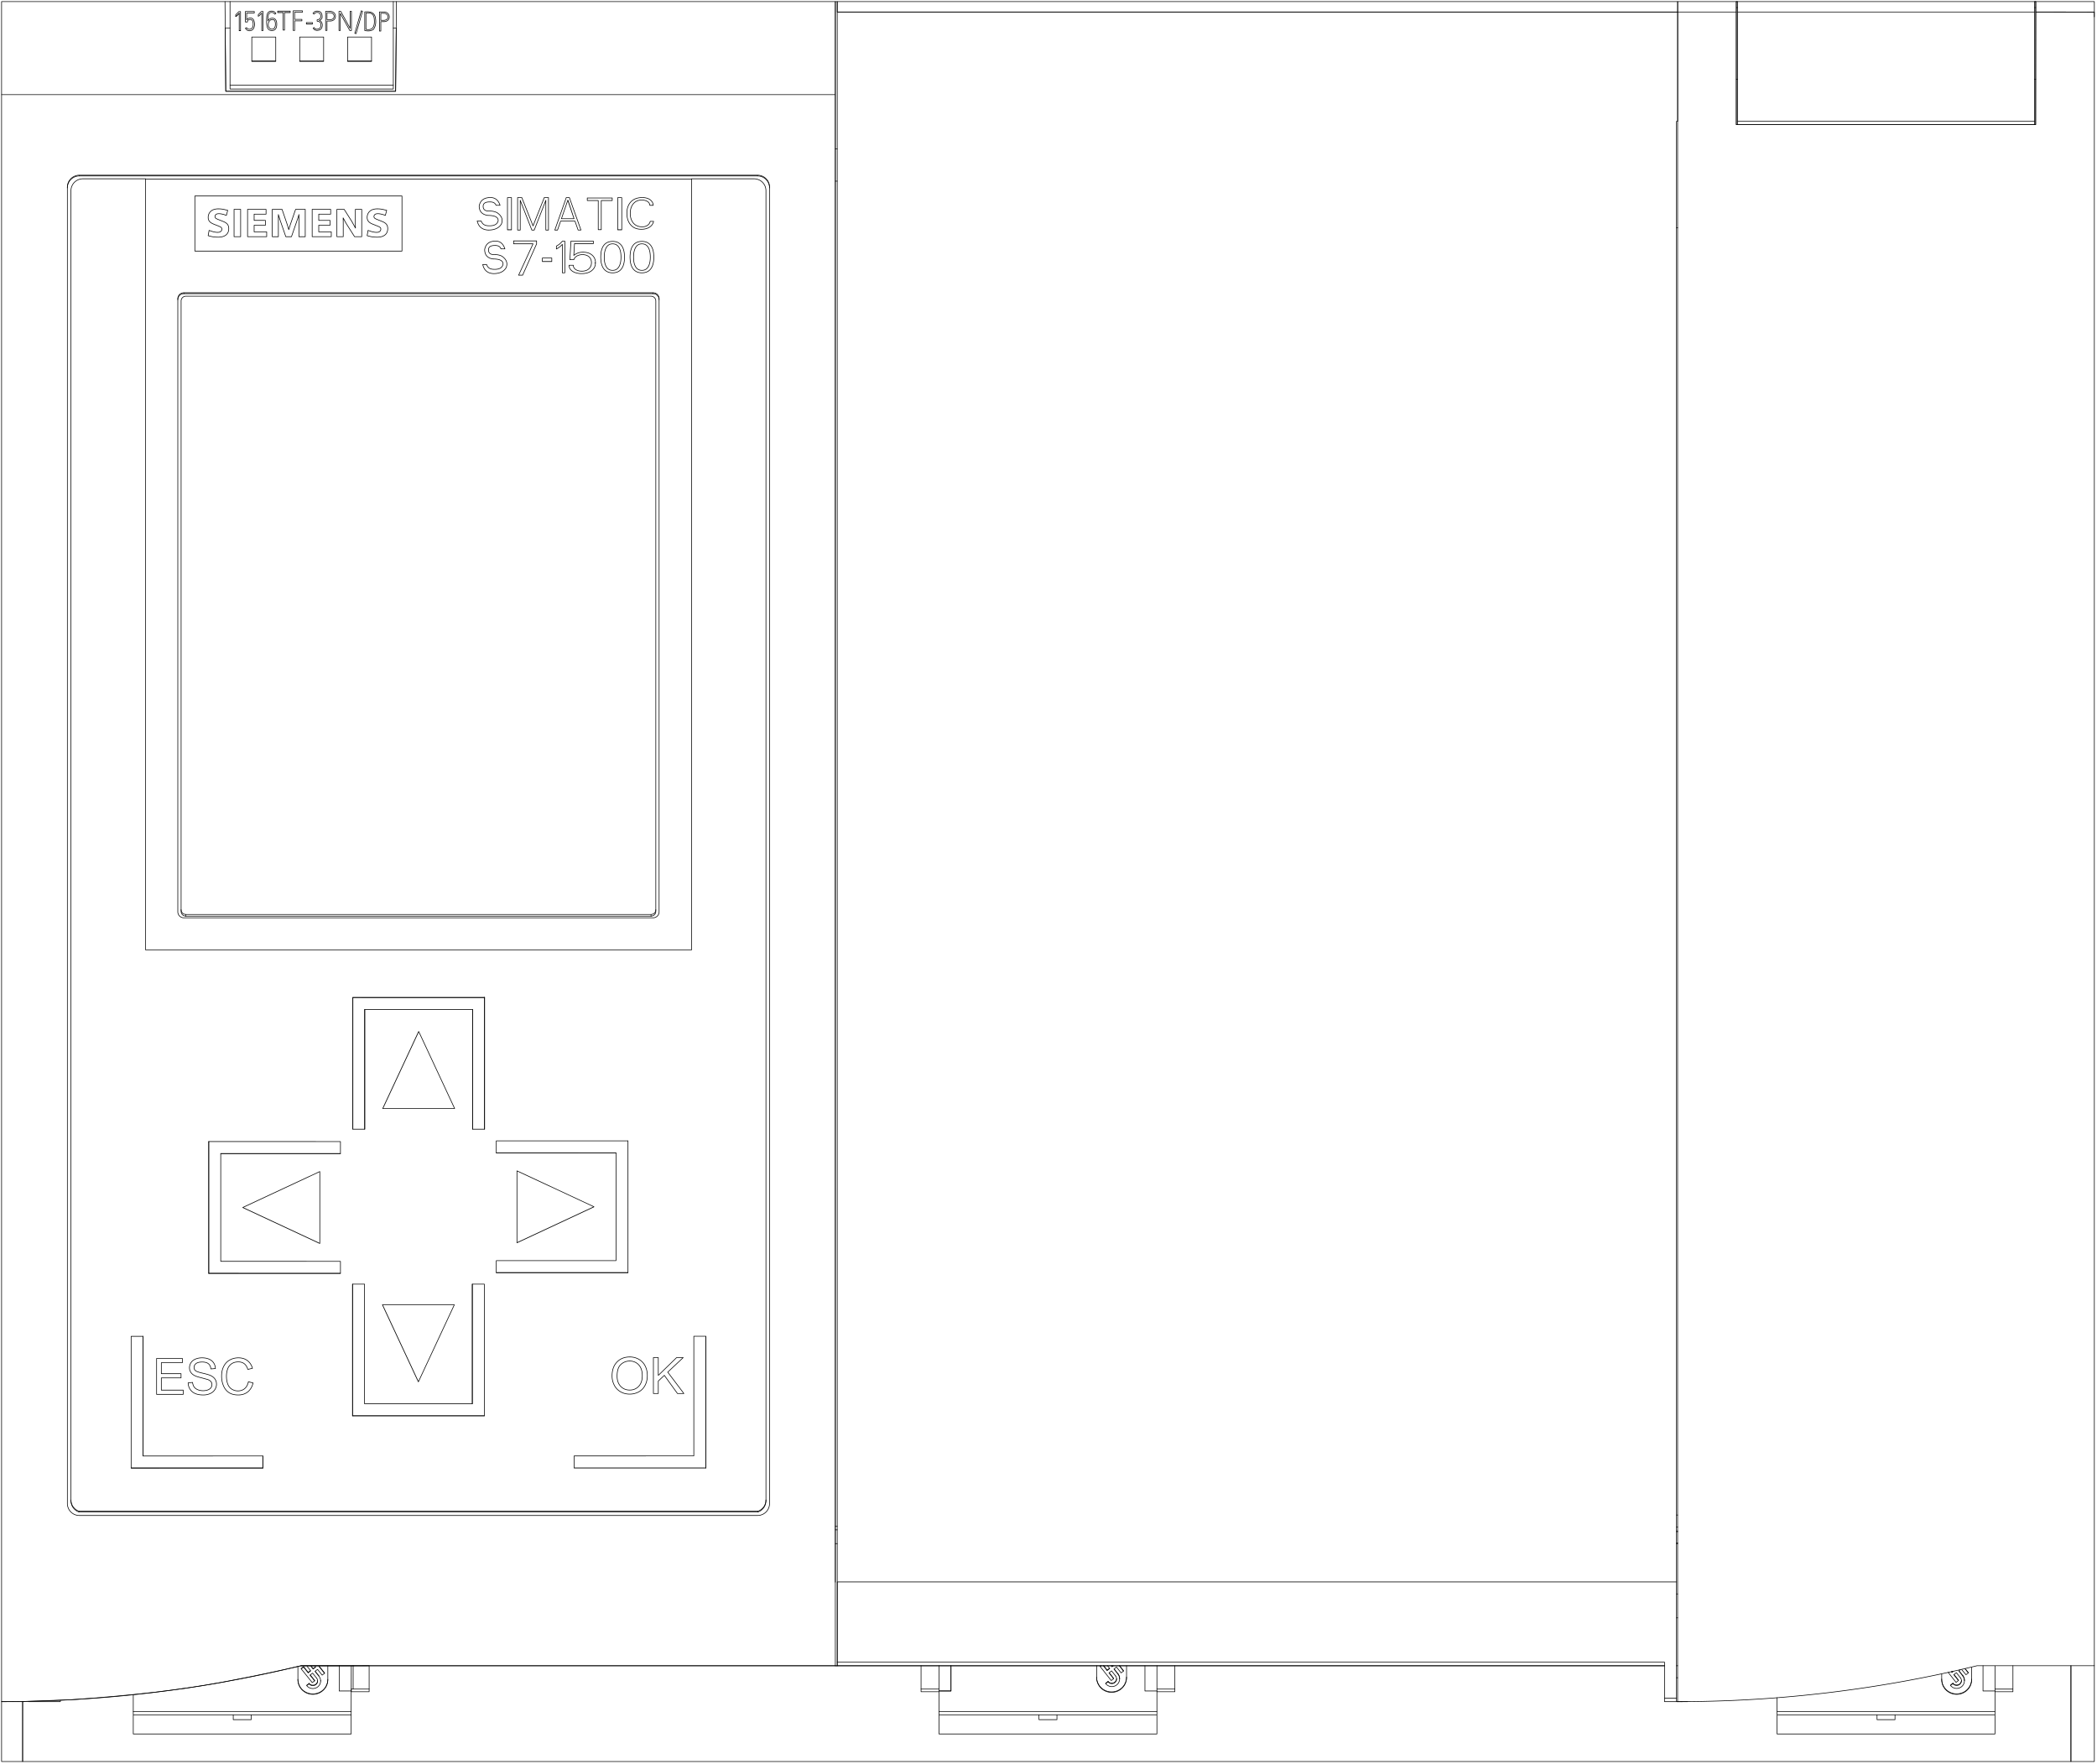 <svg xmlns="http://www.w3.org/2000/svg" viewBox="0 0 662 557" fill="#fff" fill-rule="evenodd" stroke="#000" stroke-linecap="round" stroke-linejoin="round"><style><![CDATA[.B{stroke-width:.2}.C{font-size:8px}.D{fill:#000}.E{stroke:none}]]></style><use href="#A" x=".5" y=".5"/><symbol id="A" overflow="visible"><g fill="none"><path d="M660.65 4.814v-1.5l-18.5-.031-.039 35.574h-94.488V0h-18.52v536.691h1.139m123.033-11.314l-.005 30.214H6.644l.006-18.964 1.531-.031q6.625-.281 14.125-.531 27.844-1.937 46.156-5.281 15.438-2.906 26-5.406h430.5" class="B"/><path stroke-width="0" d="M528.713 37.814h.438v498.875h-.437z"/><g class="B"><path d="M548.031 1.89h-.378l-.003 36.956h94.5l.031-38.844H547.65v1.875M72.117 8.315h-1.516l.174 19.999H124.4l.188-20h-.937M110.4 532.721v-7.344l5.632-.025v7.382m-74.457 1.783v5.322h68.787l.038-14.463H94.494"/><path d="M110.987 525.307v7.382"/><path d="M94.469 525.354c-7.759 1.888-15.547 3.538-23.363 4.952a399.73 399.73 0 0 1-23.533 3.538 399.72 399.72 0 0 1-23.702 2.132A399.67 399.67 0 0 1 0 536.693V0h70.528l.247 28.314h53.624L124.646 0h138.56v525.354H94.469"/></g><g class="B"><path d="M547.653 3.284h-18.52V0H263.811l-.005 3.283H547.65M106.583 525.354v7.965-7.965M0 536.692v18.899h6.644v-18.899M124.647 0h-.983v27.603H72.117V0h-1.589m571.236 3.284h-93.732V0h-.378"/><path d="M263.213 498.97L263.205 0h.607v3.284h265.323v34.511h-.378v498.898l.457-.004M263.812 3.284v522.093h-.599M548.031 3.284v35.573M123.663 26.421H72.116"/><path d="M86.551 18.753h-7.559m30.236 0h7.559m524.977 19.042h-93.732m-19.276 33.638h.378m1.056 465.26h2.096v-.016m-525.105-.053v.069H.053m524.924-1.134h3.779m-520.294 1.13l10.079.004.015-.379M45.43 56.007h172.422m329.801-31.44h.378M205.682 92.203a1.91 1.91 0 0 1 .625.106 1.9 1.9 0 0 1 .977.779 1.88 1.88 0 0 1 .241.586 1.91 1.91 0 0 1 .046.413m-151.936 0c0-.211.036-.425.106-.624s.175-.389.308-.553.295-.309.474-.421.381-.194.588-.241a1.9 1.9 0 0 1 .414-.046m-.851 194.479a1.46 1.46 0 0 0 .03.294l.037.143.051.14c.038.091.085.178.14.26l.088.12.099.111a1.47 1.47 0 0 0 .226.189l.128.077.273.112.145.036.296.029M242.438 58.813a3.76 3.76 0 0 0-.092-.825c-.093-.413-.258-.814-.483-1.171a3.8 3.8 0 0 0-.844-.945 3.81 3.81 0 0 0-1.11-.613 3.82 3.82 0 0 0-1.251-.212M21.902 473.008a3.74 3.74 0 0 0 .045.581 3.84 3.84 0 0 0 .133.566l.1.276.12.265a3.8 3.8 0 0 0 .298.498l.087.118.287.331a3.78 3.78 0 0 0 .435.384l.24.167.253.148a3.81 3.81 0 0 0 .536.235m536.068 58.879v4.383h68.787v-6.282m-587.716 6.282v1.011h68.787v-1.011m-68.787 1.012v6.047h68.787v-6.047"/><path d="M73.134 540.851v1.528h5.669v-1.528M263.811 56.693h-.605m.605-10.205h-.605m.605 435.969h-.605"/><path d="M263.811 481.358h-.605m.605 5.445h-.605m265.55-5.231h.378m-.378-3.794h.378m-.378 32.458h.378"/><path d="M528.756 502.677h.378m-.378-19.858h.378"/><path d="M528.756 483.039h.378m-.378 3.543h.378m0 .221h-.378m0 42.331h.378"/><path d="M528.756 525.355h.378m-.378-26.457H263.811v26.457h261.165M238.658 54.803v.243H24.548v-.243h214.11a3.84 3.84 0 0 1 .736.072l.359.089.351.125a3.81 3.81 0 0 1 .651.345l.152.106.147.114.275.248a3.76 3.76 0 0 1 .469.567l.1.157.092.161.158.332.125.345.05.178.041.181a3.72 3.72 0 0 1 .073.736v415.585c0 .249-.025.495-.073.736l-.089.359-.058.177-.067.174c-.095.229-.211.446-.348.651l-.107.152-.115.147-.249.275a3.8 3.8 0 0 1-.57.469l-.158.1-.162.092-.334.158-.527.175-.182.041a3.75 3.75 0 0 1-.74.073H24.548a3.78 3.78 0 0 1-.736-.073l-.359-.09-.351-.125a3.81 3.81 0 0 1-.651-.348l-.152-.107-.147-.115-.275-.249a3.79 3.79 0 0 1-.469-.57l-.1-.158-.092-.162-.158-.334-.125-.348-.05-.179-.041-.182a3.77 3.77 0 0 1-.073-.74V58.557c0-.248.025-.491.073-.731l.089-.357.058-.176.067-.172c.095-.227.211-.443.348-.647l.107-.151.115-.146.249-.273a3.79 3.79 0 0 1 .57-.466l.158-.099.162-.091.334-.157.527-.174.182-.041a3.8 3.8 0 0 1 .74-.073m85.855 478.521v.232h5.629v-.822h-5.629v.586h-3.753 3.753M642.142 1.89h-.378m0 22.677h.378"/><path d="M641.764 38.857V0h.378M94.11 18.753h7.559v.145H94.11v-7.705h7.559v7.56m-15.118.145h-7.559v-7.705h7.559v7.705M238.77 476.576a3.77 3.77 0 0 0 .533-.234 3.8 3.8 0 0 0 .49-.312l.227-.185.211-.201a3.82 3.82 0 0 0 .372-.446l.083-.121.078-.124.14-.256a3.82 3.82 0 0 0 .219-.537l.078-.281.056-.288a3.79 3.79 0 0 0 .045-.583"/><path d="M241.304 473.268a3.76 3.76 0 0 1-.092.825c-.093.413-.258.814-.483 1.171a3.84 3.84 0 0 1-.844.945 3.81 3.81 0 0 1-1.11.613l-.005.002M109.228 11.193h7.559v7.705h-7.559v-7.705m-84.68 43.853a3.8 3.8 0 0 0-.828.092c-.414.093-.816.258-1.175.481a3.8 3.8 0 0 0-.948.841 3.79 3.79 0 0 0-.615 1.106 3.78 3.78 0 0 0-.213 1.247m40.245 19.95H126.4V61.377H61.014v17.386m144.668 13.15a1.9 1.9 0 0 1 .368.036l.179.044.175.062a1.92 1.92 0 0 1 .326.173l.15.11.137.124a1.95 1.95 0 0 1 .235.284l.096.159.079.166.063.173a1.85 1.85 0 0 1 .046.18 1.87 1.87 0 0 1 .037.368v193.563a1.88 1.88 0 0 1-.036.368l-.045.179-.063.175a1.9 1.9 0 0 1-.174.325l-.111.149-.125.137a1.89 1.89 0 0 1-.285.234l-.16.096-.341.141-.181.045a1.89 1.89 0 0 1-.37.037H57.525a1.89 1.89 0 0 1-.368-.036l-.179-.045-.175-.063a1.9 1.9 0 0 1-.326-.174l-.15-.111-.137-.125c-.087-.087-.165-.182-.235-.285l-.096-.159-.079-.167-.062-.174a1.85 1.85 0 0 1-.046-.18 1.91 1.91 0 0 1-.037-.37V93.792a1.87 1.87 0 0 1 .036-.366l.045-.178.063-.174a1.89 1.89 0 0 1 .174-.324l.111-.149.125-.137c.087-.087.182-.165.285-.233l.16-.095.341-.141.181-.045a1.9 1.9 0 0 1 .37-.036h148.157v.29H57.525v-.29"/><path d="M205.021 288.726l.277-.026.265-.075.239-.117.204-.147.163-.163.125-.167.093-.166.066-.163a1.48 1.48 0 0 0 .071-.321l.009-.164V94.512c0-.099-.01-.197-.03-.293l-.036-.143-.05-.14c-.038-.091-.084-.178-.138-.26l-.088-.12-.099-.11a1.48 1.48 0 0 0-.228-.186l-.128-.076-.273-.113-.144-.037a1.49 1.49 0 0 0-.296-.03H58.186c-.1 0-.198.01-.295.029l-.144.036-.141.05c-.092.038-.179.084-.261.138l-.12.088-.11.099a1.47 1.47 0 0 0-.186.228l-.076.127-.063.133-.05.138-.036.144a1.48 1.48 0 0 0-.03.295v192.705a1.54 1.54 0 0 0 .562 1.174c.306.252.661.335.95.335"/><path d="M206.533 286.681c0 .1-.01.198-.029.296l-.036.144-.05.139-.063.133-.077.128a1.51 1.51 0 0 1-.188.228l-.11.099-.12.088a1.5 1.5 0 0 1-.26.139l-.141.05-.144.036-.294.029H58.186v.536h146.835v-.536M263.15 29.376H.025m102.967 500.279h0c0 2.542-2.107 4.588-4.724 4.588s-4.724-2.046-4.724-4.588"/><path d="M102.992 525.377v4.339h0c0 2.589-2.107 4.673-4.724 4.673s-4.724-2.084-4.724-4.673v-4.118"/><path d="M97.532 526.878l-.743.564v.145l.816-.619-1.15-1.429m1.895.719l-.578-.719m2.512 0l1.662 2.066v.145l-.745.565-1.454-1.808-.816.619 1.27 1.578v-.145l-1.197-1.488"/><path d="M100.202 528.703a2.33 2.33 0 0 1 .518 1.468c0 1.32-1.094 2.382-2.453 2.382a2.47 2.47 0 0 1-1.934-.914m5.613-3.889l-1.779-2.211m-3.379 2.048l-1.454-1.808"/><path d="M96.335 531.638l.745-.565v-.145l-.745.565v.145m2.014-5.235l-.695-.864m1.439.155l-.743.564v.145l.816-.619-.197-.245m-2.18 1.903l-1.454-1.808-.745.565v.145l.745-.565v-.145m5.385 4.537v-.145"/><path d="M99.773 530.098c-.039.777-.696 1.392-1.506 1.392a1.52 1.52 0 0 1-1.189-.562m1.746-.81l-1.454-1.808.816-.619 1.27 1.578"/><path d="M99.457 529.269c.2.248.319.561.319.902 0 .811-.673 1.465-1.508 1.465a1.52 1.52 0 0 1-1.189-.562"/></g><g class="B"><path d="M97.443 528.255l1.382 1.718v.145l-.745.565-3.49-4.339m169.221-2.123h261.165v12.472h3.779m131.907-11.339v30.237h-7.392v-30.237m-23.979 7.97v.232h5.669v-.822h-5.669v.586m5.67-7.968v7.382m-19.697-1.153l.745-.577v-.148l-.745.577v.148m1.108-3.453l1.382 1.754v.148l-.745.577-2.482-3.15m3.405-.538l1.197 1.519v.148l-1.27-1.611.484-.375"/><path d="M615.909 527.149l-.191.148v.148l.46-.356m-.46.209l-.071-.089m4.262-.864l.966 1.158v.14l-.745.545-1.334-1.599"/><path d="M620.875 527.611l-1.065-1.351m-4.092 1.185l-.17-.215m9.964-1.876v7.965h0 3.779-3.779v-7.965"/><use href="#C"/><path d="M621.922 525.877v3.89h0c0 2.56-2.107 4.622-4.724 4.622s-4.724-2.061-4.724-4.622v-1.781"/><path d="M619.132 528.585a2.41 2.41 0 0 1 .518 1.499c0 1.347-1.094 2.432-2.453 2.432-.788 0-1.486-.365-1.934-.933"/><use href="#D"/><use href="#E"/><path d="M619.132 528.437a2.41 2.41 0 0 1 .518 1.498h0m0 .148v-.148m-1.896.095l-1.454-1.846.816-.632 1.27 1.611m10.905-3.811v7.382m-100.422 3.955l1.404.002a399.39 399.39 0 0 0 23.589-.765 399.02 399.02 0 0 0 23.421-2.147c7.779-.945 15.53-2.118 23.254-3.522a399.3 399.3 0 0 0 23.086-4.904h37.039V3.284h-18.52V0h18.52v3.284M560.504 539.839v1.011h68.787v-1.011m-68.787 1.012v6.047h68.787v-6.047"/><path d="M597.732 540.851v1.528h-5.669v-1.528m-296.126-7.531h3.779v-7.965"/><path d="M299.717 525.354v7.966h-3.779v-.586h-5.669v.822h5.669v-.232m68.786.234v6.282h-68.787v-6.282"/><path d="M364.724 539.839v1.011h-68.787v-1.011m68.787 1.012v6.047h-68.787v-6.047m0-15.499v7.382m-5.669-7.382v7.382m74.457.59v.232h5.669v-.822h-5.669v.586"/><use href="#C" x="-266.784" y="-0.624"/><path d="M360.945 533.32h3.779-3.779 0v-7.965m-15.256 0v3.725c0 2.595 2.107 4.684 4.724 4.684s4.724-2.089 4.724-4.684h0v-3.725"/><path d="M349.014 526.872l-1.195-1.516"/><path d="M349.133 525.355l.697.885-.816.632v-.148m1.561-1.061l-.242-.308m3.838 1.683l-1.326-1.683m-6.03.247l3.49 4.429.744-.577v-.148l-1.382-1.754"/><path d="M351.228 526.345l1.197 1.519v.148l-1.27-1.611.816-.632 1.454 1.846.745-.577v-.148l-1.209-1.535m-1.989 0l-.397.308v-.148m-3.631-.16l-.129.1v.148l.32-.248"/><path d="M350.781 525.355l-.206.16-.126-.16m-.692.793l-.744.576-1.078-1.368m1.37 5.073l-.745.577v-.148l.745-.577v.148"/><path d="M352.427 528.01a2.41 2.41 0 0 1 .518 1.499c0 1.347-1.094 2.432-2.453 2.432-.788 0-1.486-.365-1.935-.933"/><use href="#D" x="-266.704" y="-0.574"/><use href="#E" x="-266.704" y="-0.574"/><path d="M352.428 527.862a2.41 2.41 0 0 1 .518 1.498h0"/><path d="M352.946 529.509v-.148m-1.896.093l-1.454-1.846.816-.632 1.27 1.611m13.043-3.235v7.382m5.669-7.382v7.382m-37.229 8.117v1.528h-5.669v-1.528m-86.192-67.583V59.691c0-.248-.025-.492-.073-.731l-.089-.357-.058-.176-.067-.172c-.095-.227-.211-.443-.348-.647l-.107-.151-.115-.146-.249-.273c-.174-.173-.364-.329-.571-.466l-.158-.099-.162-.091-.334-.157-.527-.174-.182-.041a3.8 3.8 0 0 0-.74-.073h-19.672v243.41H45.43V55.937H25.682a3.84 3.84 0 0 0-.736.072l-.359.089-.351.125a3.82 3.82 0 0 0-.651.345l-.152.106-.147.114-.275.248a3.76 3.76 0 0 0-.469.567l-.1.157-.092.161-.158.332-.125.345-.05.178-.041.181a3.72 3.72 0 0 0-.073.736V473.27"/></g><g class="B"><path d="M44.677 421.362h-3.779l-.002 41.554 41.574-.005v-3.777"/><path d="M44.678 421.377l-.002-.015-.002 37.777 37.795-.004.004.037q0 1.89 0 3.78"/><path d="M82.469 462.912l.005.04H40.899l-.004-.035m181.421-41.54l-.004-.035-.002 41.554m-41.575.005l41.574-.005.007.055h-41.575l-.006-3.828 37.795-.004.002-37.777h3.78"/><path d="M44.677 459.139v-37.762m177.638 41.575v-41.575m-69.92-107.011l-.005-.04.004 41.606m.003.021l-.002-41.593m-37.793 41.592l-.002-37.811m79.366 45.323h-37.792l-.003-3.804 41.574-.005.003.028m-.002 41.564l.003.027h-41.575l-.003-.023"/><path d="M156.171 363.441l37.795-.004v34.03l-37.795.004v3.781l41.574-.005-.001-41.592m.006 41.618l-.001-41.593m-35.054 32.132l24.315-11.345m-24.312 11.368l24.316-11.343-.003-.025-24.315-11.341v22.687zm-93.513-28.149h37.792l.003-3.804-41.574-.005-.003.028"/></g><path d="M65.404 401.469l-.003.027h41.575l.003-.023" class="B"/><path d="M106.979 363.663l-37.795-.004v34.03l37.795.004v3.781l-41.574-.005.001-41.592" class="B"/><path d="M65.4 401.495l.001-41.593" class="B"/><path d="M100.455 392.034L76.14 380.688m24.312 11.368l-24.315-11.343.003-.025 24.316-11.341v22.687z" class="B"/><g transform="matrix(0 1 -1 0 152.5 314.399)"><path d="M3.783 3.809h37.792l.003-3.804L.003 0 0 .028" class="B"/></g><g transform="matrix(0 1 -1 0 110.908 314.398)"><path d="M.003 0L0 .028h41.575l.003-.023" class="B"/></g><g transform="matrix(0 1 -1 0 152.5 314.401)"><path d="M41.575 3.786L3.78 3.782v34.03l37.795.004v3.78L0 41.592.001 0" class="B"/></g><g transform="matrix(0 1 -1 0 152.474 314.397)"><path d="M0 41.593L.001 0" class="B"/></g><g transform="matrix(0 1 -1 0 143.029 325.133)"><path d="M24.318 22.687L.003 11.341m24.312 11.368L0 11.366l.003-.025L24.319 0v22.687z" class="B"/></g><g transform="matrix(0 1 -1 0 152.4 404.877)"><path d="M37.795 3.809H.003L0 .005 41.574 0l.003.028" class="B"/></g><g transform="matrix(0 1 -1 0 110.808 404.878)"><path d="M41.574 0l.003.028H.003L0 .005" class="B"/></g><g transform="matrix(0 1 -1 0 152.4 404.877)"><path d="M0 3.786l37.795-.004v34.03l-37.795.004v3.78l41.574-.005L41.574 0" class="B"/></g><g transform="matrix(0 1 -1 0 152.375 446.455)"><path d="M.001 41.593L0 0" class="B"/></g><g transform="matrix(0 1 -1 0 142.929 411.401)"><path d="M0 22.687l24.315-11.345M.003 22.709l24.315-11.343-.003-.025L0 0v22.687z" class="B"/></g><g class="B"><path d="M21.902 473.268a3.78 3.78 0 0 0 .213 1.247 3.79 3.79 0 0 0 .615 1.106c.264.329.589.617.948.841a3.75 3.75 0 0 0 .759.362v-.247H238.77v.247H24.437m36.481-43.079c.415.223 1.138.457 2.171.708l2.003.552c.472.181.807.404 1.013.671s.308.575.308.93a1.63 1.63 0 0 1-.32.972c-.212.297-.537.528-.969.698s-.937.255-1.506.255c-.64 0-1.215-.113-1.727-.336s-.889-.517-1.133-.882-.396-.828-.463-1.395l-1.404.123c.021.759.226 1.438.617 2.037s.932 1.052 1.619 1.35 1.543.448 2.56.448c.804 0 1.527-.146 2.169-.443s1.137-.712 1.478-1.246.513-1.102.513-1.705-.155-1.147-.467-1.613-.794-.855-1.451-1.155c-.451-.207-1.282-.448-2.491-.724s-1.957-.547-2.245-.807-.438-.599-.438-1.007c0-.469.205-.87.617-1.202s1.068-.499 1.968-.499c.866 0 1.518.185 1.962.55s.702.907.778 1.624l1.427-.109c-.025-.666-.209-1.26-.552-1.786s-.831-.923-1.469-1.195-1.372-.406-2.208-.406c-.755 0-1.443.13-2.063.387s-1.09.634-1.414 1.132-.484 1.033-.484 1.606c0 .52.132.992.396 1.411s.663.773 1.202 1.056m16.997 1.965c-.205.954-.596 1.673-1.174 2.158s-1.285.726-2.121.726a3.63 3.63 0 0 1-1.911-.534c-.587-.355-1.022-.893-1.301-1.613s-.417-1.561-.417-2.524a6.82 6.82 0 0 1 .352-2.179 3.31 3.31 0 0 1 1.225-1.682c.58-.418 1.303-.626 2.167-.626.753 0 1.377.188 1.874.566s.875.977 1.135 1.8l1.467-.348c-.302-1.046-.837-1.858-1.605-2.436s-1.713-.865-2.839-.865c-.992 0-1.902.227-2.728.684s-1.462 1.124-1.911 2.002-.672 1.91-.672 3.091c0 1.084.196 2.096.594 3.039s.975 1.665 1.736 2.162 1.745.745 2.959.745c1.172 0 2.163-.322 2.975-.97s1.372-1.587 1.683-2.819l-1.487-.378m-20.833-7.364h-8.137v11.339h8.397v-1.339h-6.907v-3.859h6.224v-1.329h-6.224v-3.473h6.647v-1.339m150.238 5.357v-5.624h-1.541v11.339h1.541v-3.928l1.906-1.81 4.145 5.738h2.032l-5.098-6.745 4.883-4.594h-2.087l-5.781 5.624m-11.827-3.439c.786-.731 1.725-1.095 2.813-1.095.769 0 1.461.189 2.077.568a3.64 3.64 0 0 1 1.405 1.601c.322.689.481 1.494.481 2.418 0 1.459-.375 2.586-1.124 3.38s-1.703 1.19-2.863 1.19c-1.136 0-2.083-.393-2.837-1.179s-1.132-1.863-1.132-3.23c0-1.708.393-2.926 1.179-3.654zm-2.101 6.462a5.01 5.01 0 0 0 1.96 2.111c.865.515 1.844.773 2.94.773 1.01 0 1.954-.231 2.827-.698s1.547-1.154 2.025-2.063.715-1.935.715-3.086c0-1.134-.227-2.148-.679-3.042a4.96 4.96 0 0 0-1.975-2.093c-.862-.501-1.832-.753-2.906-.752-1.641.002-2.981.533-4.019 1.599s-1.555 2.538-1.555 4.42c0 .995.221 1.94.667 2.831zm1.116-364.707V61.897h1.273v10.121h-1.273v.037h1.273v-.037"/><path d="M160.977 72.018h-1.273v.037h1.273V61.897h-1.273v10.121m-2.335-7.704q-.875-2.625-3.344-2.437-2.75.125-3.25 2.625 0 2.625 2.75 3 3.25 0 3.25 1.625-.375 1.875-3.375 1.625-1.5-.125-2-1.5-1.25 0-1.25 0 .625 2.75 3.5 2.875 3 0 4.125-1.875.875-2.125-1.375-3.625-1-.5-2.25-.5-2.125.125-2.125-1.5 0-1.375 2-1.375 1.688-.062 2.063 1.062zm30.991 7.687h.956v-9.196h3.46v-.804H184.9v.804h3.46v9.196m-16.543.125h.833v-10.25h-1.328l-3.547 8.937-3.547-8.937H162.9v10.25h.833v-9.384l3.663 9.384h.755l3.666-9.384v9.384m32.837-7.801h1.057c0-.256-.049-.507-.149-.745a2.35 2.35 0 0 0-.421-.651 2.79 2.79 0 0 0-.607-.51c-.228-.141-.473-.25-.733-.332-.52-.164-1.064-.215-1.609-.211s-1.082.063-1.604.207-1.015.375-1.442.699a4.11 4.11 0 0 0-1.036 1.169c-.266.444-.449.93-.56 1.425a6.58 6.58 0 0 0-.148 1.505c.004.507.054 1.012.166 1.504a5.11 5.11 0 0 0 .551 1.425 4.2 4.2 0 0 0 1.012 1.186 3.79 3.79 0 0 0 .678.427 4.14 4.14 0 0 0 .757.282c.525.14 1.073.186 1.617.17s1.089-.099 1.598-.284.977-.476 1.341-.853.609-.847.712-1.351h-1.073c-.02.111-.051.219-.093.325l-.07.155-.085.147-.098.139-.111.132a2.42 2.42 0 0 1-.254.239 2.45 2.45 0 0 1-1.025.495c-.377.086-.773.096-1.157.067s-.772-.107-1.129-.245a3.21 3.21 0 0 1-.969-.59c-.28-.249-.514-.546-.698-.862a4.24 4.24 0 0 1-.419-1.007c-.096-.349-.151-.703-.176-1.062a6.6 6.6 0 0 1 .01-1.08 5.03 5.03 0 0 1 .208-1.057 4.07 4.07 0 0 1 .464-.991 3.5 3.5 0 0 1 .741-.831 3.12 3.12 0 0 1 1.005-.534c.367-.116.757-.168 1.144-.172s.779.037 1.149.146.732.281 1.001.544a1.52 1.52 0 0 1 .319.454 1.73 1.73 0 0 1 .141.528l-.019-.13m-29.99 7.927l.853.002.978-2.812h4.536l.988 2.809.895-.005-3.656-10.243h-.974zm6.071-3.576h-3.98l2.01-5.848zm-.011-.032l-1.907-5.806m-8.085 19.327v-1.079h2.976v1.079h-2.976v.037h2.976v-.037m13.607.469v-.036m-12.151-4.363a7.17 7.17 0 0 0 .827-.514c.185-.137.366-.284.54-.443a6.02 6.02 0 0 0 .5-.512v8.988h.788v-10h-.742l-.661.689-.234.208-.244.188-.252.171-.521.299v.926m-11.929 8.267l1.259.003 4.419-9.872-.003-.954h-7.254v.922h6.137l-4.558 9.901m16.086-2.308c.128.353.393.653.705.909s.698.45 1.103.59a5.67 5.67 0 0 0 1.274.275c.435.044.881.047 1.318.014a5.73 5.73 0 0 0 1.279-.236c.415-.13.796-.312 1.134-.549s.622-.514.841-.832a2.91 2.91 0 0 0 .444-1.019 3.6 3.6 0 0 0 .071-1.079c-.028-.36-.111-.722-.264-1.06-.305-.677-.915-1.271-1.694-1.604a4.54 4.54 0 0 0-1.258-.32 5.96 5.96 0 0 0-1.319-.007 4.38 4.38 0 0 0-1.254.327 4.01 4.01 0 0 0-1.043.663l.222-3.738h5.963v-.773h-7.103l-.318 5.869h1.236a1.92 1.92 0 0 1 .476-.789c.229-.231.52-.417.841-.552a3.49 3.49 0 0 1 1.036-.248c.359-.032.726-.022 1.078.036s.696.173.991.347a2.34 2.34 0 0 1 .723.659 2.28 2.28 0 0 1 .363.836 2.99 2.99 0 0 1 .054.885c-.024.297-.09.585-.213.864s-.302.542-.533.772a2.53 2.53 0 0 1-.84.55c-.326.132-.684.206-1.045.234a4.74 4.74 0 0 1-1.078-.034 3.19 3.19 0 0 1-1.01-.32c-.307-.162-.574-.379-.746-.638a1.55 1.55 0 0 1-.248-.862h-1.345a2.2 2.2 0 0 0 .043.42c.027.139.067.276.114.411m-20.417-6.002q-.847-2.625-3.237-2.437-2.663.125-3.147 2.625 0 2.625 2.663 3 3.147 0 3.147 1.625-.363 1.875-3.268 1.625-1.452-.125-1.937-1.5-1.21 0-1.21 0 .605 2.75 3.389 2.875 2.905 0 3.994-1.875.847-2.125-1.331-3.625-.968-.5-2.179-.5-2.057.125-2.057-1.5 0-1.375 1.936-1.375 1.634-.062 1.997 1.063zm31.772 5.166a4.7 4.7 0 0 1-.204-.636 6.35 6.35 0 0 1-.124-.646l-.064-.653-.018-.659.024-.656.073-.652a6.23 6.23 0 0 1 .136-.647l.097-.321.119-.314.145-.305a3.07 3.07 0 0 1 .178-.294l.104-.141.114-.135c.08-.087.167-.169.263-.245l.15-.108.16-.094a2.04 2.04 0 0 1 .35-.144l.094-.027.286-.055.392-.022.389.032.377.092a2.01 2.01 0 0 1 .344.153l.158.098.147.111c.094.077.178.161.256.249l.112.136.101.143a3.1 3.1 0 0 1 .174.297l.142.309a4.64 4.64 0 0 1 .204.635 6.32 6.32 0 0 1 .123.645l.064.652.019.657-.022.654-.07.648a6.2 6.2 0 0 1-.131.641c-.056.212-.125.423-.211.632l-.069.156-.076.154c-.053.101-.112.2-.177.296l-.103.141-.114.136a2.2 2.2 0 0 1-.262.248l-.149.108-.162.096a2.05 2.05 0 0 1-.35.147l-.187.05-.194.034-.392.024-.392-.03c-.128-.02-.254-.049-.376-.09l-.18-.069-.17-.084a2.01 2.01 0 0 1-.306-.208l-.136-.121-.123-.129a2.47 2.47 0 0 1-.213-.278l-.092-.148-.083-.151-.143-.311zm-1.003-5.509l-.154.395-.119.401c-.069.269-.119.54-.155.815l-.071.827-.01.413.004.413.055.824a7.46 7.46 0 0 0 .137.82l.108.406.14.398.177.388.105.189.116.183c.081.119.169.235.266.345a3.37 3.37 0 0 0 .317.315l.18.143.192.13a3.06 3.06 0 0 0 .418.217l.226.086.232.07a3.81 3.81 0 0 0 .479.093l.246.025.246.011.489-.013.486-.065.471-.125a3.15 3.15 0 0 0 .439-.187l.104-.057.292-.191a2.96 2.96 0 0 0 .343-.298l.152-.165.138-.172c.087-.117.166-.238.238-.363s.136-.252.195-.383l.155-.394.119-.4c.069-.269.119-.54.155-.815l.044-.413.026-.414.01-.413-.004-.413-.057-.824a7.27 7.27 0 0 0-.138-.82 5.39 5.39 0 0 0-.249-.803l-.178-.388-.105-.189-.116-.182a3.46 3.46 0 0 0-.266-.345 3.18 3.18 0 0 0-.317-.315l-.18-.144-.192-.13a3.07 3.07 0 0 0-.417-.218l-.226-.087-.232-.07a3.81 3.81 0 0 0-.479-.093l-.246-.025-.246-.011-.489.013-.486.065-.471.125a3.15 3.15 0 0 0-.439.187l-.104.057-.293.191a2.97 2.97 0 0 0-.343.298l-.152.165-.138.172a3.61 3.61 0 0 0-.237.363 4.2 4.2 0 0 0-.194.383zm10.253 5.509a4.76 4.76 0 0 1-.204-.636 6.37 6.37 0 0 1-.124-.646l-.064-.654-.018-.659.024-.656.073-.652a6.19 6.19 0 0 1 .136-.647l.097-.321.119-.314.145-.305c.053-.1.112-.198.178-.294l.104-.141.114-.135c.08-.087.167-.169.263-.245l.15-.108.16-.094a2.04 2.04 0 0 1 .35-.144l.094-.027.286-.056.392-.022.389.032.377.092a2.01 2.01 0 0 1 .344.153l.158.098.147.111c.094.077.178.16.256.249l.112.136.102.143a3.12 3.12 0 0 1 .174.297l.142.309a4.66 4.66 0 0 1 .204.634 6.29 6.29 0 0 1 .123.645l.064.652.019.657-.022.654-.07.648a6.15 6.15 0 0 1-.131.641 4.88 4.88 0 0 1-.211.632l-.069.156-.076.154c-.053.101-.112.2-.177.296l-.103.142-.114.136a2.19 2.19 0 0 1-.262.248l-.149.108-.162.096c-.111.059-.228.108-.351.147l-.187.05-.194.034-.392.024-.392-.03c-.128-.02-.254-.049-.376-.09l-.18-.069-.17-.084a2.01 2.01 0 0 1-.306-.208l-.136-.121-.123-.129a2.6 2.6 0 0 1-.213-.278l-.092-.148-.083-.151-.143-.311zm-1.003-5.509l-.154.395-.119.401c-.069.269-.119.54-.155.815l-.071.827-.01.413.004.413.055.824a7.46 7.46 0 0 0 .137.82l.108.406.14.398.177.388.105.189.116.183c.081.119.169.235.266.345a3.37 3.37 0 0 0 .317.315l.18.143.192.13a3.06 3.06 0 0 0 .418.217l.226.086.232.07a3.81 3.81 0 0 0 .479.093l.246.025.246.011.489-.013.486-.065.471-.125a3.15 3.15 0 0 0 .439-.187l.104-.057.292-.191a2.96 2.96 0 0 0 .343-.298l.152-.165.138-.172c.087-.117.166-.238.238-.363s.136-.252.195-.383l.155-.394.119-.4c.069-.269.119-.54.155-.815l.044-.413.026-.414.01-.413-.004-.413-.057-.824a7.27 7.27 0 0 0-.138-.82 5.39 5.39 0 0 0-.249-.803l-.178-.388-.105-.189-.116-.182a3.46 3.46 0 0 0-.266-.345 3.18 3.18 0 0 0-.317-.315l-.18-.144-.192-.13a3.07 3.07 0 0 0-.417-.218l-.226-.087-.232-.07a3.81 3.81 0 0 0-.479-.093l-.246-.025-.246-.011-.489.013-.486.065-.471.125a3.15 3.15 0 0 0-.439.187l-.104.057-.293.191a2.97 2.97 0 0 0-.343.298l-.152.165-.138.172a3.61 3.61 0 0 0-.237.363 4.2 4.2 0 0 0-.194.383zm-98.782-10.613h3.76v-1.525H98.05v8.638h6.036v-1.525h-3.96V70.6h3.572v-1.525h-3.572v-1.966"/><use href="#F"/><path d="M111.723 71.503l-1.117-2.03-2.457-3.889h-2.291v8.638h1.998v-2.969-.742l-.002-.742-.009-.742-.021-.742.83 1.527.453.742.233.367.233.367 1.865 2.935h2.252v-8.638h-1.998v2.96.74.37.37l.007.74.009.37.016.37m-21.059.492l-.235-.811-.254-.805-.068-.2-.068-.2-.136-.4-.273-.799-1.091-3.198h-3.079v8.638h1.92V67.23l.259.885.284.877.15.436.15.436.301.872 1.203 3.487h1.784l1.203-3.488.604-1.743.076-.218.074-.218.141-.439.256-.885v6.992h1.998v-8.638H92.82l-1.105 3.198-.277.799-.139.4-.069.2-.069.2-.259.805-.237.812m-15.198-6.416h-2.076v8.638h2.076v-8.638m4.263 1.525h3.76v-1.525h-5.836v8.638h6.036v-1.525h-3.96V70.6h3.572v-1.525H79.73v-1.966"/><use href="#F" x="-50.187"/><path d="M123.663 0H72.116m39.383 10.01l.41.117 2.039-7.087-.41-.118-2.039 7.089m-36.063-.876h-.419m0-5.408l-.752.761-.216.167-.131.036m22.308 2.356h1.912v.049h-1.912v-.473h1.912v.424"/><path d="M73.907 4.189v.049l.011.454v-.049l-.011-.454 1.001-1.026h.528v6.021h-.419V3.679l-.752.761-.216.167-.131.036m33.141-1.569l2.961 5.351V3.074h.427v6.047h-.528l-2.987-5.368v5.368h-.419V3.074h.545M81.025 4.153v.049l.011.454v-.048l-.011-.454 1.001-1.026h.528v6.021h-.419V3.643l-.752.761-.216.167-.131.037m-1.261-1.482h-2.812v3.312h.656q0-.781.875-.781.938 0 .938 1.594-.062 1.438-1.219 1.5-.719-.094-.844-.531l-.406.188q.625 1.031 1.75.75 1-.312 1.125-1.687.062-1.625-.688-2.125-1-.469-1.781.406V3.595h2.406zm37.875 2.389q-.125-2.25-2.625-1.875 0 5.125 0 5.125 3 .625 2.625-3.25zm-.25 3.25q1-1.375.625-3.625-.375-2.25-3.375-1.875V9.14q1.75.375 2.75-.375zm2.324-2.85l1.08-.003.178-.017.345-.098.234-.134.07-.056.123-.128a.94.94 0 0 0 .099-.149c.028-.053.05-.108.068-.164a1.14 1.14 0 0 0 .04-.175l.01-.178-.006-.09-.013-.088c-.011-.058-.027-.116-.047-.172l-.033-.083-.04-.08-.099-.147-.123-.131-.141-.109-.238-.125-.259-.073-.535-.023h-.715zm-.428-2.65l1.612.01.265.044.258.085a1.79 1.79 0 0 1 .294.159l.133.1.122.115a1.5 1.5 0 0 1 .2.264l.077.149.06.155.044.16c.012.054.021.11.027.165.012.111.013.221.001.331l-.011.082-.016.082a1.4 1.4 0 0 1-.045.16l-.063.153-.082.146c-.061.095-.132.18-.213.257l-.127.11-.138.095-.303.143c-.106.037-.214.064-.324.082l-.166.02-1.18.009v2.97h-.428zM102.73 5.724l1.08-.003.178-.017.345-.098.234-.134.07-.056.123-.128a.94.94 0 0 0 .099-.15c.028-.053.05-.108.068-.164a1.14 1.14 0 0 0 .04-.175l.01-.178-.006-.09-.013-.088c-.011-.058-.027-.116-.047-.172l-.033-.083-.04-.08-.099-.147-.123-.131-.141-.109-.238-.125-.259-.073-.535-.023h-.715zm-.428-2.65l1.612.01.265.044.258.085a1.79 1.79 0 0 1 .294.159l.133.1.122.115a1.5 1.5 0 0 1 .2.264l.077.148.06.155.044.16c.012.054.021.11.027.165.012.111.013.221.001.331l-.011.083-.016.082a1.4 1.4 0 0 1-.045.16l-.063.153-.082.146c-.061.095-.132.18-.213.257l-.127.11-.138.095-.303.143c-.106.037-.214.064-.324.082l-.166.02-1.18.009v2.97h-.428zm-3.615.872l-.375-.219q.625-1 2-.625 1 .375.875 2-.281.656-.875.844.813.281.938 1.344 0 1.813-1.687 1.813-.937-.062-1.187-.75l.313-.156q.344.781 1.469.406.875-.5.563-1.75-.187-.594-1.094-.656l-.031-.406q1.219-.25 1.156-1.187-.062-1.031-.844-1.156-.812-.156-1.219.5zm-12.091-.174a1.44 1.44 0 0 0-.166-.253l-.103-.112-.115-.1a1.43 1.43 0 0 0-.259-.159l-.142-.058-.146-.043-.15-.029-.152-.015L85.211 3l-.151.008-.151.019-.15.034-.144.05-.136.067-.129.083-.116.097-.103.112-.089.124a1.63 1.63 0 0 0-.139.268l-.052.143-.042.145-.062.294-.039.297-.037.6-.008.639.005.639.004.16.007.16.026.319.043.317.068.312.045.154.053.15a1.83 1.83 0 0 0 .141.284l.09.133.104.123.118.108.131.094.141.079.149.06.157.041.159.024.16.011.161-.001.161-.014.158-.029.154-.045.149-.063a1.24 1.24 0 0 0 .265-.178l.115-.114.1-.126.084-.137.069-.146a2.07 2.07 0 0 0 .098-.303l.033-.157.024-.159.027-.317.004-.317-.019-.316c-.011-.105-.026-.211-.049-.316a2.16 2.16 0 0 0-.089-.309l-.063-.148-.078-.141a1.25 1.25 0 0 0-.203-.247l-.061-.053-.064-.048-.138-.082-.149-.062-.156-.042a1.56 1.56 0 0 0-.321-.031l-.151.009-.29.047-.14.045-.133.06-.126.074-.118.087a1.59 1.59 0 0 0-.207.206l-.122.151c-.037.054-.069.11-.097.168l.006-.55.021-.548.009-.137.013-.136.041-.271a2.6 2.6 0 0 1 .066-.269l.046-.133.059-.128.073-.121.089-.11.105-.095.059-.04.062-.034.132-.052.069-.018.07-.014.14-.016.142-.003.142.011.138.027.134.045.127.062.116.079.054.046.05.05c.064.069.117.147.159.232zm-1.107 1.903l.221.021.108.029.103.043.095.059.084.073.072.084.06.093a1.2 1.2 0 0 1 .089.202l.032.106.026.107.035.216.018.218.005.219-.009.22-.021.218-.015.108-.022.107-.029.106-.036.105-.042.102-.05.099-.059.094-.068.088-.161.155c-.075.059-.159.099-.25.126s-.184.04-.277.043l-.07.002-.071-.002-.139-.02-.134-.042-.126-.064-.198-.15a1.43 1.43 0 0 1-.166-.182c-.05-.065-.094-.134-.132-.208a1.48 1.48 0 0 1-.096-.228 1.63 1.63 0 0 1-.07-.311l-.009-.16.003-.16a2.54 2.54 0 0 1 .032-.318c.018-.105.044-.208.083-.308a1.42 1.42 0 0 1 .138-.273l.092-.129.1-.123.113-.112.128-.095.142-.074.152-.049.158-.025.04-.003.04-.002zm1.672-2.242h1.727v5.519V9h.428v-.048-5.519h1.795m-2.223.048h-1.727v-.048-.421h3.95v.421.048h-1.795m5.64-.091v-.05m-2.449 5.81v-.051h-.428v.051m0-.051V2.9h2.876v.44h-2.449v2.276h2.299v.431.051h-2.299V9.1"/></g></g></symbol><defs ><path id="C" d="M621.922 529.556h0c0 2.595-2.107 4.684-4.724 4.684s-4.724-2.089-4.724-4.684"/><path id="D" d="M618.387 529.162c.2.254.319.573.319.921 0 .828-.673 1.495-1.508 1.495a1.51 1.51 0 0 1-1.189-.574"/><path id="E" d="M618.703 530.009a1.5 1.5 0 0 1-1.506 1.421 1.51 1.51 0 0 1-1.189-.574"/><path id="F" d="M121.575 65.903l-1.233-.301c-.415-.078-.834-.134-1.258-.157l-.319-.012-.319.002a5.08 5.08 0 0 0-.634.057l-.314.062-.305.087c-.2.067-.392.154-.574.264l-.135.088-.128.096-.235.214a2.49 2.49 0 0 0-.206.243 2.62 2.62 0 0 0-.174.267 2.5 2.5 0 0 0-.139.285l-.056.149-.046.153c-.055.205-.084.415-.091.627l-.001.16.008.159a2.22 2.22 0 0 0 .048.313l.042.154.055.15a1.65 1.65 0 0 0 .149.28l.095.129.106.12a2.32 2.32 0 0 0 .236.213l.128.095.134.089.279.159.119.057.12.054.242.103.488.197.245.096.245.095.488.196.242.103.239.11.117.059.114.064.109.074.096.089.041.051.036.055c.022.038.04.077.054.119a.72.72 0 0 1 .03.127l.009.13-.009.131c-.006.043-.014.086-.025.128l-.042.124-.059.116-.075.106-.089.097-.1.083-.111.069c-.077.042-.159.073-.242.097l-.127.031-.129.022a2.92 2.92 0 0 1-.518.017l-.259-.019-.258-.032-.508-.097-.499-.131-.977-.338-.298 1.658.754.218.771.153.78.089.784.029c.254 0 .506-.012.755-.04s.498-.073.742-.142l.182-.057.178-.066.34-.165.162-.1.154-.112c.099-.078.192-.163.277-.255l.122-.143.111-.155a2.23 2.23 0 0 0 .178-.333 2.44 2.44 0 0 0 .122-.358l.041-.185.028-.186a3.41 3.41 0 0 0 .023-.375l-.003-.188-.015-.189c-.014-.126-.037-.249-.07-.37a1.95 1.95 0 0 0-.134-.353 1.71 1.71 0 0 0-.317-.448l-.1-.096-.105-.089-.222-.161-.237-.141-.123-.064-.125-.059-.254-.111-.255-.106-.514-.205-.258-.1-.258-.1-.511-.211-.251-.115-.123-.063-.12-.07-.147-.113-.063-.068-.053-.077-.041-.083-.028-.089a.74.74 0 0 1-.019-.185c.001-.063.008-.124.022-.185l.026-.09.036-.085.046-.08.056-.075.133-.132c.079-.063.166-.11.26-.146l.144-.045.146-.03.298-.024.15.001.15.007.298.028.297.046.584.137.241.071.239.078.476.162.417-1.584"/></defs></svg>